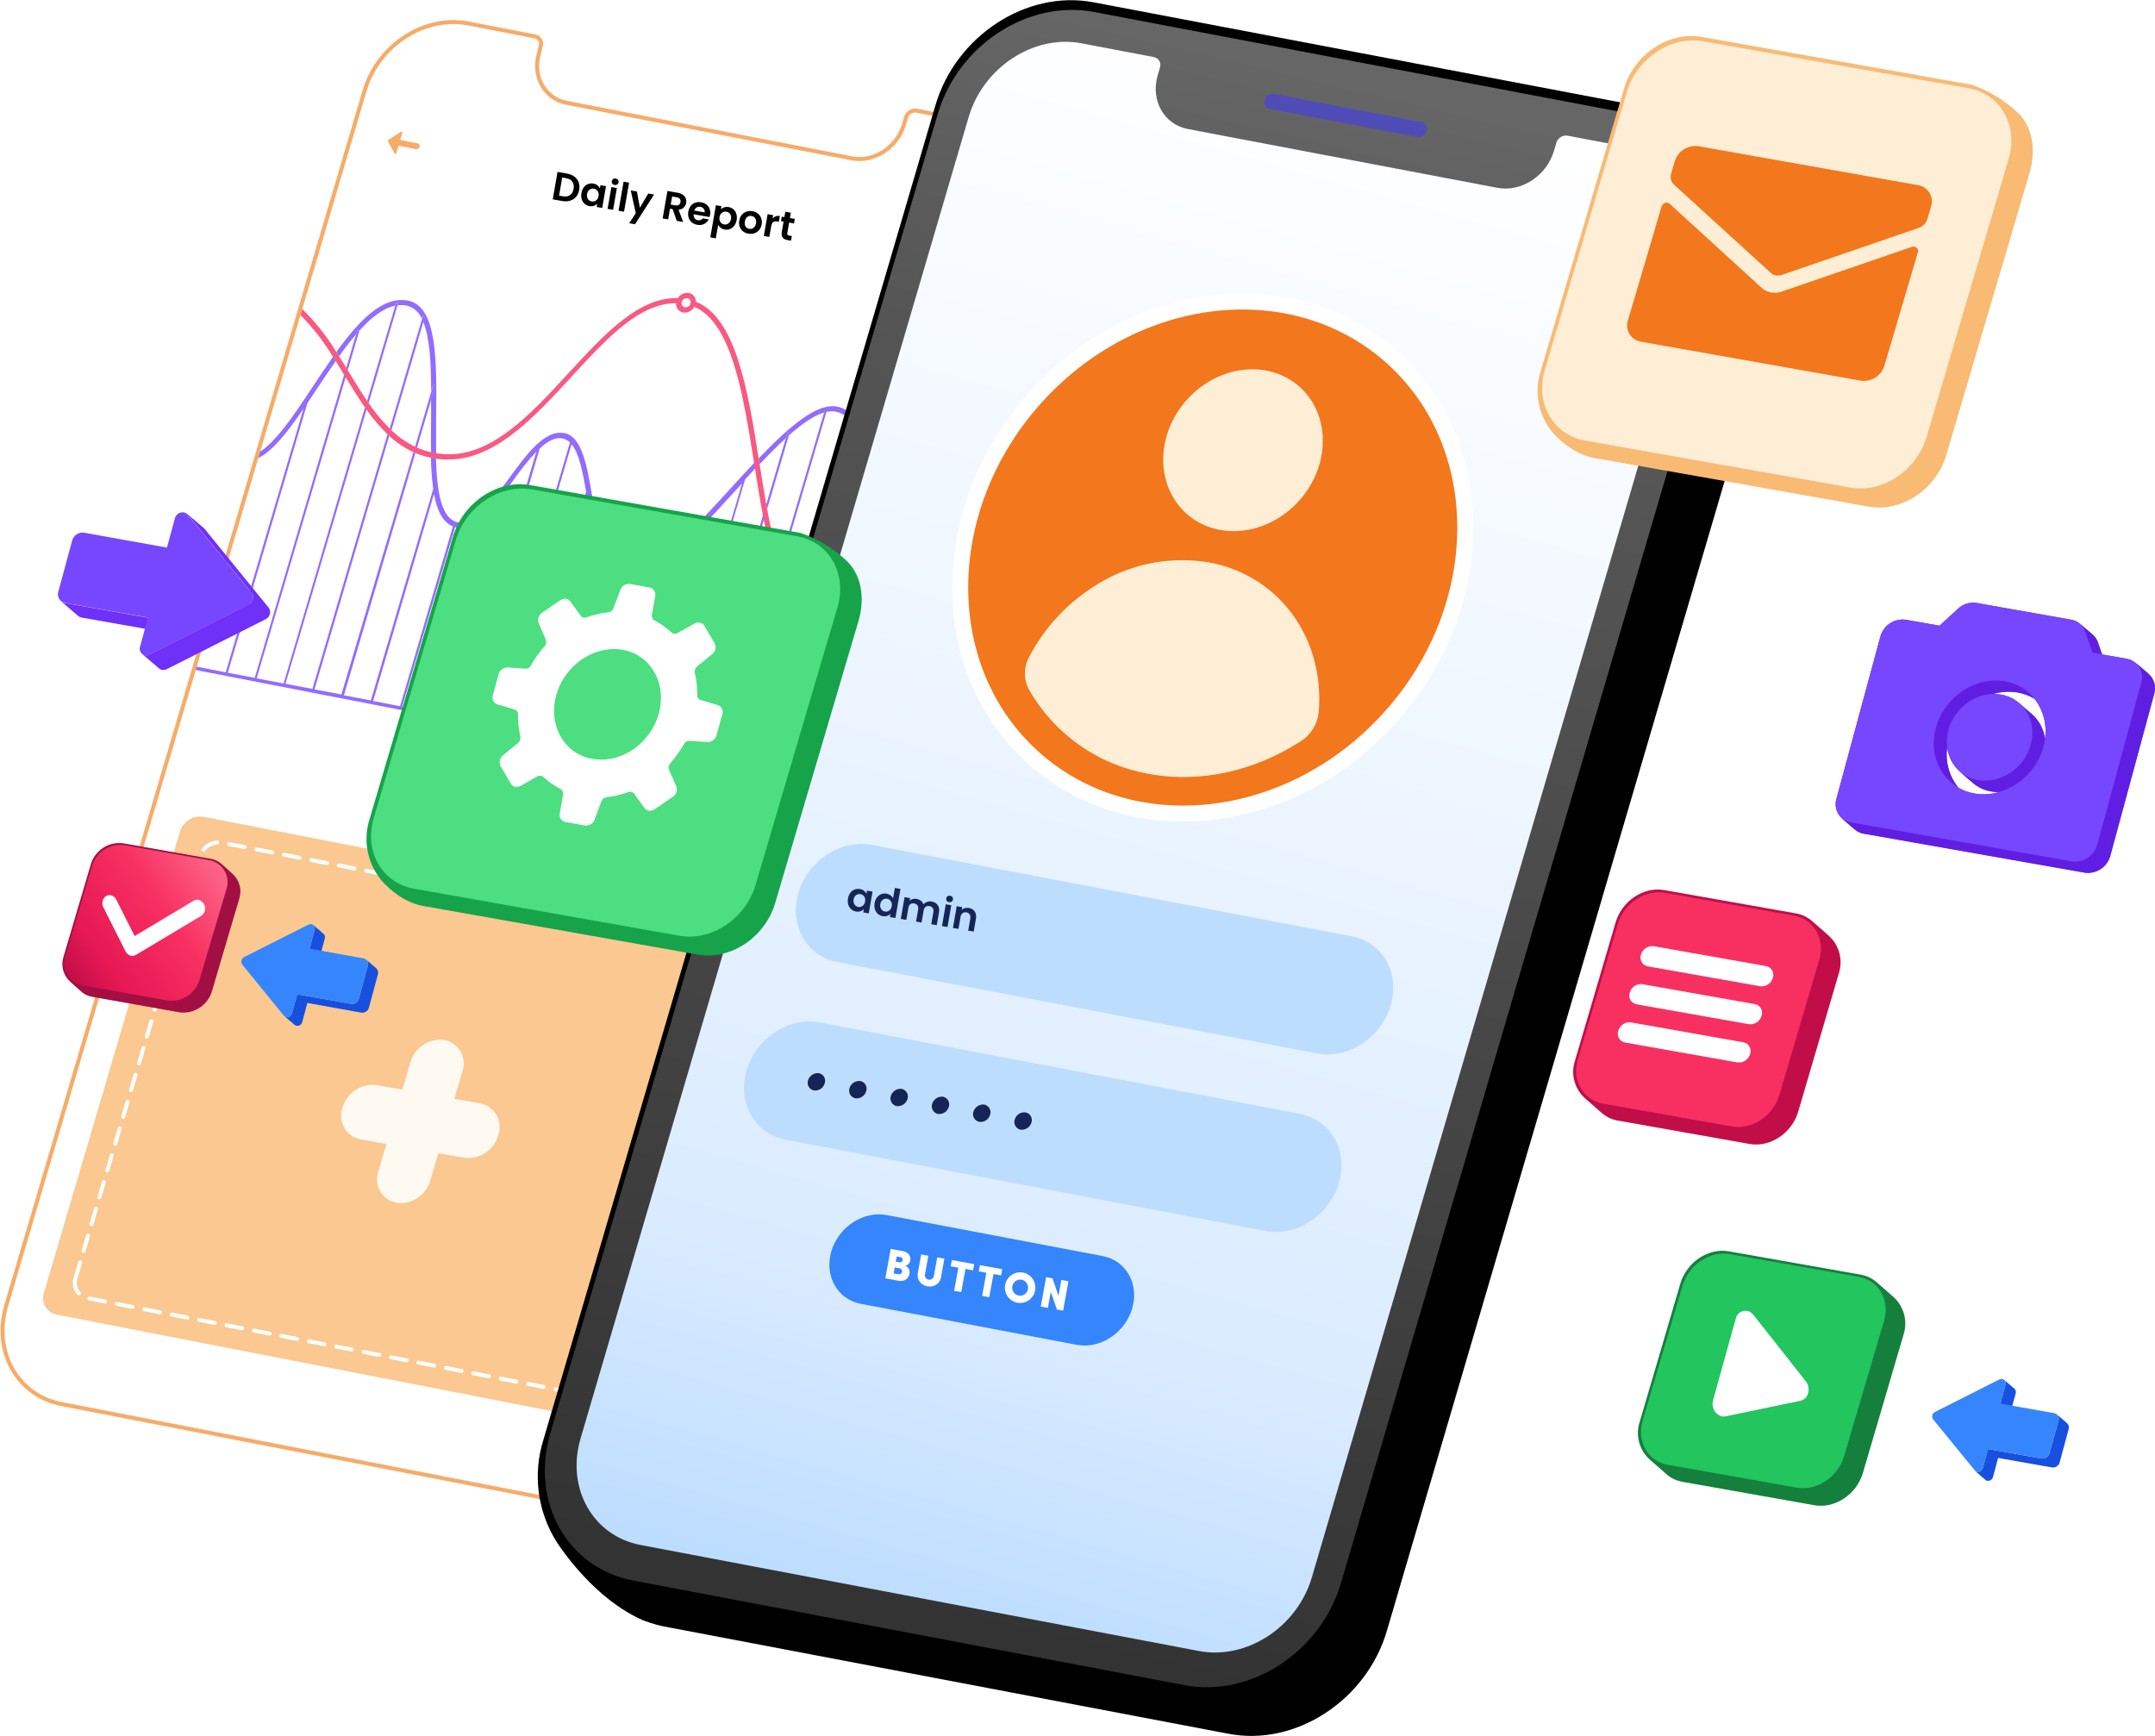 <svg xmlns="http://www.w3.org/2000/svg" width="540" height="435" viewBox="0 0 540 435" fill="none"><g clip-path="url(#clip0_4202_5992)"><g opacity="0.8"><path d="M11.046 323.815L45.062 208.486C45.418 207.242 46.213 206.169 47.3 205.468C48.386 204.766 49.691 204.484 50.971 204.672L194.557 232.64C195.152 232.766 195.713 233.018 196.202 233.378C196.692 233.739 197.098 234.201 197.394 234.732C197.691 235.263 197.869 235.852 197.919 236.458C197.969 237.064 197.889 237.674 197.683 238.246L163.68 353.575C163.321 354.82 162.524 355.893 161.435 356.594C160.346 357.296 159.04 357.578 157.758 357.389L14.172 329.421C13.576 329.297 13.014 329.047 12.523 328.686C12.033 328.326 11.625 327.864 11.329 327.332C11.032 326.801 10.854 326.211 10.805 325.604C10.756 324.997 10.838 324.387 11.046 323.815Z" fill="#F9BA74"></path><path d="M18.964 320.181L50.096 214.666C50.417 213.521 51.143 212.533 52.139 211.885C53.135 211.237 54.333 210.974 55.509 211.145L186.947 236.697C187.488 236.811 187.998 237.038 188.444 237.365C188.889 237.691 189.26 238.109 189.532 238.59C189.804 239.071 189.97 239.605 190.02 240.155C190.069 240.705 190.001 241.26 189.819 241.782L158.7 347.297C158.389 348.455 157.663 349.46 156.661 350.118C155.658 350.777 154.448 351.044 153.262 350.869L21.823 325.291C21.282 325.174 20.771 324.944 20.326 324.615C19.881 324.286 19.51 323.865 19.24 323.382C18.969 322.898 18.805 322.363 18.757 321.811C18.71 321.259 18.78 320.703 18.964 320.181Z" stroke="white" stroke-linecap="round" stroke-linejoin="round" stroke-dasharray="4 3"></path><path d="M100.705 32.963C100.681 32.953 100.655 32.947 100.629 32.947C100.603 32.947 100.577 32.953 100.553 32.963L97.249 35.099L97.173 35.391L98.913 38.506C98.913 38.506 98.99 38.595 99.041 38.595C99.096 38.606 99.154 38.595 99.201 38.564C99.249 38.533 99.282 38.485 99.295 38.43L99.867 36.523L104.225 37.374C104.422 37.4 104.622 37.354 104.787 37.244C104.953 37.134 105.074 36.968 105.127 36.777C105.156 36.69 105.166 36.598 105.157 36.507C105.148 36.416 105.119 36.328 105.074 36.249C105.028 36.17 104.966 36.101 104.892 36.048C104.818 35.994 104.734 35.957 104.644 35.938L100.286 35.086L100.845 33.167C100.852 33.121 100.842 33.075 100.816 33.037C100.79 32.999 100.75 32.972 100.705 32.963Z" fill="#F69641"></path><path d="M90.055 82.861L89.534 82.76L89.229 83.777L86.764 92.154C86.878 92.358 87.005 92.561 87.132 92.765L90.055 82.861Z" fill="#7647FF"></path><path d="M99.766 76.01L99.245 75.908L99.041 76.607L92.002 100.431L92.383 100.99L99.613 76.48L99.766 76.01Z" fill="#7647FF"></path><path d="M106.5 79.264L105.979 79.162L105.763 79.899L97.643 107.435L98.075 107.854L106.093 80.637L106.5 79.264Z" fill="#7647FF"></path><path d="M109.078 96.615L108.557 96.514L108.062 98.166L103.983 112.023L104.466 112.239L108.062 100.073L109.078 96.615Z" fill="#7647FF"></path><path d="M102.293 75.347C95.94 74.076 90.018 80.28 84.287 88.2L84.974 89.268C86.384 87.297 87.807 85.454 89.23 83.776L89.535 82.759L90.044 82.861C93.017 79.568 96.028 77.204 99.04 76.606L99.243 75.907L99.764 76.009L99.612 76.517C100.377 76.417 101.153 76.439 101.912 76.581C102.763 76.794 103.552 77.207 104.215 77.783C104.877 78.36 105.394 79.085 105.724 79.899L105.94 79.161L106.461 79.263L106.054 80.636C107.719 84.666 108.036 91.162 108.024 98.129L108.519 96.476L109.04 96.578L108.024 100.035C108.024 101.51 108.024 102.997 108.024 104.472C108.024 107.51 107.935 110.511 108.024 113.371L108.71 113.511L109.282 113.625C109.282 110.638 109.282 107.485 109.282 104.37C109.434 90.793 109.638 76.784 102.293 75.347Z" fill="#7647FF"></path><path d="M172.258 74.738C171.952 74.693 171.64 74.761 171.38 74.929C171.121 75.098 170.931 75.355 170.848 75.654C170.797 75.79 170.777 75.936 170.788 76.082C170.8 76.227 170.843 76.368 170.914 76.495C170.985 76.622 171.083 76.732 171.201 76.817C171.32 76.902 171.455 76.961 171.598 76.989C171.906 77.037 172.221 76.971 172.484 76.802C172.746 76.633 172.937 76.374 173.021 76.073C173.067 75.936 173.083 75.79 173.069 75.645C173.055 75.501 173.011 75.361 172.939 75.235C172.867 75.109 172.769 74.999 172.652 74.914C172.534 74.828 172.4 74.769 172.258 74.738Z" fill="#F9F9F9"></path><path d="M197.91 108.299L197.389 108.197L196.919 109.799L192.014 126.402C192.09 126.783 192.167 127.177 192.23 127.559L197.669 109.125L197.91 108.299Z" fill="#7647FF"></path><path d="M207.148 103.049L206.64 102.947L206.513 103.354L195.446 140.894C195.534 141.187 195.636 141.466 195.738 141.759L207.098 103.202L207.148 103.049Z" fill="#7647FF"></path><path d="M75.331 77.052C78.784 80.367 81.795 84.114 84.289 88.201L84.975 89.268L86.767 92.154C86.881 92.358 87.008 92.561 87.135 92.764L87.555 93.451C89.029 95.853 90.477 98.243 92.002 100.468L92.383 101.028C93.937 103.304 95.698 105.432 97.644 107.384L98.076 107.803C99.814 109.481 101.809 110.872 103.984 111.922L104.467 112.151C105.593 112.647 106.763 113.034 107.962 113.308L108.648 113.448L109.22 113.562C109.791 113.651 110.376 113.727 110.973 113.778C122.892 114.77 132.842 103.951 142.461 93.502C151.47 83.688 160.047 74.433 169.882 74.687C170.164 74.223 170.578 73.853 171.072 73.627C171.566 73.4 172.116 73.327 172.652 73.416C173.155 73.516 173.606 73.792 173.923 74.195C174.24 74.599 174.402 75.102 174.38 75.615C184.342 79.594 187.341 97.366 190.111 114.872L190.276 115.914L190.352 116.334C190.886 119.715 191.432 123.109 192.017 126.402C192.093 126.783 192.169 127.177 192.233 127.559C193.017 132.069 194.091 136.523 195.448 140.894C195.537 141.187 195.638 141.466 195.74 141.759C196.717 144.969 198.252 147.982 200.276 150.658C200.403 150.823 200.543 150.988 200.683 151.141C202.165 152.935 204.213 154.172 206.49 154.649H206.77L207.291 154.726C209.935 155.058 212.614 154.508 214.915 153.162L215.588 152.768C218.431 150.86 220.946 148.503 223.034 145.789L223.949 144.632C225.982 142.089 227.977 139.153 229.998 136.229C233.04 131.495 236.497 127.041 240.328 122.919L239.591 125.461C236.485 129.09 233.612 132.911 230.989 136.903C228.867 139.966 226.745 143.056 224.508 145.801L223.619 146.895C221.28 149.908 218.391 152.448 215.105 154.382L214.457 154.713C212.135 155.873 209.521 156.315 206.947 155.984L206.426 155.908L206.134 155.844C203.891 155.371 201.847 154.222 200.276 152.552L199.844 152.107C197.781 149.679 196.182 146.89 195.13 143.882C195.029 143.602 194.927 143.335 194.838 143.056C193.369 138.876 192.214 134.593 191.382 130.241C191.305 129.86 191.229 129.478 191.166 129.11C190.454 125.385 189.819 121.482 189.196 117.49C189.12 117.071 189.056 116.651 188.955 116.028C186.21 98.701 183.351 80.891 173.973 76.886C173.706 77.388 173.29 77.794 172.783 78.049C172.275 78.304 171.701 78.395 171.14 78.31C170.617 78.206 170.152 77.912 169.833 77.484C169.514 77.057 169.364 76.527 169.412 75.996C160.237 75.882 151.965 84.895 143.261 94.353C133.413 105.057 123.223 116.13 110.668 115.088C110.16 115.088 109.677 114.999 109.182 114.922L108.19 114.757L107.924 114.694C106.589 114.426 105.286 114.021 104.035 113.486L103.54 113.27C101.36 112.259 99.349 110.917 97.58 109.291L97.148 108.884C95.185 106.983 93.411 104.897 91.85 102.655C91.722 102.464 91.583 102.286 91.456 102.108C89.778 99.693 88.177 97.099 86.576 94.481L86.411 94.214L86.195 93.87C85.496 92.726 84.797 91.582 84.086 90.438L83.4 89.357C80.999 85.401 78.128 81.751 74.848 78.488L75.331 77.052ZM171.597 76.988C171.905 77.037 172.221 76.971 172.483 76.802C172.746 76.633 172.937 76.373 173.02 76.073C173.066 75.935 173.083 75.789 173.069 75.645C173.055 75.5 173.01 75.36 172.938 75.234C172.866 75.108 172.768 74.999 172.651 74.913C172.534 74.828 172.4 74.768 172.258 74.738C171.952 74.692 171.64 74.76 171.38 74.929C171.12 75.097 170.931 75.355 170.848 75.653C170.797 75.79 170.777 75.936 170.788 76.081C170.799 76.226 170.842 76.367 170.914 76.494C170.985 76.621 171.083 76.731 171.201 76.816C171.319 76.902 171.454 76.96 171.597 76.988Z" fill="#F83062"></path><path d="M214.051 105.731L213.53 105.629L213.454 105.896L200.277 150.593C200.404 150.759 200.543 150.924 200.683 151.076L213.847 106.443L214.051 105.731Z" fill="#F9F9F9"></path><path d="M218.254 117.553L217.733 117.451L217.619 117.845L206.767 154.636L207.288 154.712L217.822 118.989L218.254 117.553Z" fill="#F9F9F9"></path><path d="M221.039 134.221L220.505 134.119L220.2 135.149L214.902 153.15L215.575 152.756L220.404 136.344L221.039 134.221Z" fill="#F9F9F9"></path><path d="M209.754 101.892C204.671 100.888 197.695 106.977 190.109 114.871L190.274 115.914L190.351 116.333C192.587 113.969 194.798 111.731 196.92 109.799L197.39 108.197L197.911 108.299L197.67 109.125C200.923 106.24 203.934 104.117 206.564 103.354L206.628 102.972L207.136 103.074V103.227C207.886 103.051 208.663 103.025 209.423 103.15C211.084 103.517 212.54 104.51 213.49 105.922L213.566 105.655L214.087 105.756L213.883 106.468C215.662 109.189 216.806 113.27 217.696 117.91L217.81 117.516L218.331 117.617L217.899 119.054C218.394 121.889 218.801 124.876 219.17 127.851C219.513 130.393 219.856 132.86 220.237 135.212L220.542 134.182L221.076 134.284L220.44 136.407C220.917 139.647 221.797 142.816 223.058 145.839L223.973 144.682C222.168 140.475 221.279 133.94 220.402 127.533C218.763 115.596 217.073 103.316 209.754 101.892Z" fill="#7647FF"></path><path d="M48.811 166.968L56.562 168.481L76.042 102.451C71.925 108.477 67.948 113.55 64.123 115.037L64.58 113.511C68.748 111.338 73.475 104.295 78.316 96.985C80.019 94.442 81.735 91.836 83.463 89.357L84.149 90.438C82.535 92.739 80.921 95.167 79.32 97.57L77.008 101.053L57.083 168.595L63.831 169.866L86.258 93.832L86.474 94.175L86.639 94.442L64.314 169.994L71.061 171.265L91.468 102.057C91.595 102.235 91.735 102.413 91.862 102.604L71.531 171.354L78.278 172.625L97.11 108.782L97.542 109.189L78.812 172.752L85.547 174.023L103.603 113.27L104.098 113.486L86.182 174.24L92.929 175.511L108.559 122.525C108.21 119.911 108.019 117.279 107.987 114.643L108.254 114.706L109.245 114.872C109.473 123.262 110.592 130.127 114.772 130.89C118.953 131.652 123.222 125.728 127.479 119.969C131.901 113.905 136.475 107.638 141.304 108.528H141.507C145.828 109.545 147.022 116.461 148.293 123.783C149.779 132.351 151.304 141.199 157.505 142.407C157.685 142.446 157.868 142.471 158.051 142.483C164.087 143.195 173.783 132.58 183.135 122.321C185.142 120.122 187.125 117.948 189.069 115.889V116.092C189.132 116.512 189.196 116.931 189.272 117.363L186.604 120.249L186.146 120.16L186.667 120.262L166.197 189.685L172.944 190.957L191.242 128.944C191.305 129.313 191.381 129.695 191.458 130.076L173.478 191.096L180.225 192.368L194.812 142.928C194.901 143.208 195.003 143.475 195.104 143.755L180.746 192.469L187.493 193.741L199.819 151.929L200.276 152.552L188.039 194.02L194.8 195.292L206.452 155.806L206.973 155.883L195.308 195.393L202.068 196.665L214.482 154.586L215.13 154.255L202.589 196.766L209.349 198.038L224.216 147.619C224.008 147.33 223.817 147.029 223.644 146.717L224.533 145.623C224.872 146.434 225.392 147.157 226.053 147.737C226.713 148.316 227.497 148.737 228.345 148.967C229.979 149.188 231.637 148.794 232.996 147.861L232.526 149.488C231.13 150.207 229.539 150.457 227.99 150.2C226.67 149.924 225.491 149.19 224.66 148.128L209.819 198.317L217.634 199.83L217.392 200.644L48.57 167.807L48.811 166.968ZM165.714 189.711L185.943 121.139L184.011 123.249C181.102 126.44 178.23 129.606 175.473 132.415L158.954 188.351L165.714 189.711ZM158.445 188.287L174.685 133.216C171.78 136.289 168.57 139.057 165.104 141.479L151.685 186.978L158.445 188.287ZM151.164 186.876L164.443 141.886C162.497 143.263 160.154 143.964 157.772 143.882L157.149 143.78L156.768 143.704L144.366 185.605L151.164 186.876ZM143.896 185.465L156.247 143.513C155.003 143.045 153.868 142.326 152.913 141.401C151.958 140.476 151.203 139.365 150.694 138.136L137.136 184.105L143.896 185.465ZM136.628 184.041L150.364 137.462C148.699 133.737 147.823 128.906 147.073 124.381L129.868 182.732L136.628 184.041ZM129.347 182.63L146.87 123.198C146.005 118.24 145.116 113.626 143.235 111.325L122.587 181.32L129.347 182.63ZM122.079 181.219L142.816 110.88C142.308 110.373 141.663 110.024 140.961 109.876C139.093 109.507 137.149 110.575 135.23 112.418L115.319 179.935L122.079 181.219ZM114.798 179.795L134.404 113.143C132.238 115.521 130.23 118.039 128.394 120.681C126.713 123.078 124.911 125.386 122.993 127.597L107.987 178.447L114.798 179.795ZM107.529 178.384L122.257 128.461C119.715 131.004 117.174 132.707 114.455 132.186L114.048 132.085L100.769 177.074L107.529 178.384ZM100.248 176.973L113.489 131.919C110.947 130.902 109.499 127.928 108.749 123.796L93.501 175.663L100.248 176.973Z" fill="#7647FF"></path><path d="M117.402 5.886C106.385 3.751 94.72 11.315 91.34 22.781L1.554 327.197C-1.826 338.639 4.362 349.686 15.379 351.834L144.365 376.916C155.37 379.065 167.034 371.513 170.414 360.047L260.162 55.631C263.542 44.189 257.354 33.117 246.35 30.981L229.59 27.714C229.037 27.649 228.478 27.782 228.013 28.089C227.548 28.396 227.206 28.857 227.048 29.392L226.515 31.197C224.825 36.956 218.967 40.744 213.44 39.676L142.002 25.769C136.462 24.701 133.361 19.158 135.051 13.399L135.471 11.607C135.561 11.363 135.599 11.103 135.583 10.843C135.567 10.584 135.497 10.33 135.377 10.099C135.258 9.868 135.091 9.665 134.888 9.502C134.686 9.339 134.451 9.22 134.2 9.153L117.402 5.886Z" stroke="#F69641" stroke-miterlimit="10"></path><path d="M111.329 260.608C109.471 260.379 107.591 260.821 106.03 261.856C104.469 262.891 103.329 264.45 102.816 266.252L100.834 273.041L94.341 271.897C92.482 271.669 90.603 272.114 89.043 273.151C87.484 274.189 86.348 275.751 85.84 277.554C85.541 278.372 85.423 279.245 85.494 280.114C85.566 280.982 85.825 281.824 86.254 282.582C86.683 283.34 87.272 283.996 87.979 284.504C88.686 285.012 89.496 285.36 90.351 285.525L96.831 286.681L94.836 293.457C94.539 294.276 94.424 295.15 94.497 296.018C94.57 296.887 94.831 297.729 95.261 298.486C95.691 299.244 96.28 299.899 96.988 300.407C97.695 300.915 98.504 301.263 99.36 301.428C101.221 301.658 103.102 301.213 104.662 300.172C106.222 299.132 107.357 297.565 107.861 295.758L109.855 288.982L116.336 290.127C118.197 290.358 120.079 289.915 121.641 288.877C123.203 287.839 124.341 286.275 124.85 284.469C125.146 283.651 125.263 282.778 125.19 281.911C125.117 281.043 124.858 280.202 124.429 279.445C124 278.687 123.413 278.032 122.707 277.523C122.001 277.014 121.193 276.665 120.339 276.499L113.845 275.355L115.84 268.566C116.14 267.749 116.257 266.876 116.186 266.009C116.114 265.141 115.855 264.3 115.426 263.543C114.997 262.786 114.408 262.131 113.701 261.624C112.993 261.117 112.184 260.771 111.329 260.608Z" fill="#FEF7EE"></path></g><path d="M136.169 360.795L234.38 26.454C239.462 8.987 257.252 -2.607 273.999 0.571L409.581 26.327C414.661 27.258 419.585 28.901 424.206 31.209C429.675 33.981 434.59 37.734 438.705 42.281C446.824 51.18 449.302 62.164 445.757 74.254L347.546 408.595C342.464 426.075 324.674 437.656 307.914 434.478L168.139 407.908C165.731 407.535 163.37 406.9 161.1 406.014C149.104 400.738 140.934 388.573 139.587 386.551C137.167 382.77 135.607 378.504 135.017 374.053C134.426 369.603 134.819 365.077 136.169 360.795Z" fill="black"></path><path d="M274.125 3.001C257.606 -0.139 240.046 11.315 234.976 28.578L137.909 359.106C132.826 376.382 142.153 392.934 158.697 396.074L296.845 422.288C313.364 425.44 330.937 413.986 336.02 396.71L433.074 66.182C438.157 48.919 428.83 32.367 412.273 29.214L274.125 3.001Z" fill="url(#paint0_linear_4202_5992)"></path><path d="M270.998 10.857C259.054 8.581 246.385 16.857 242.725 29.341L145.48 360.453C141.821 372.924 148.556 384.874 160.487 387.15L300.452 413.732C312.397 415.994 325.053 407.731 328.725 395.273L425.957 64.148C429.63 51.664 422.908 39.715 410.963 37.452L392.78 33.994C392.166 33.907 391.542 34.048 391.025 34.39C390.507 34.732 390.133 35.251 389.972 35.85L389.4 37.795C387.557 44.062 381.204 48.206 375.206 47.062L297.695 32.341C291.685 31.197 288.292 25.197 290.071 18.942L290.643 16.984C290.744 16.716 290.788 16.43 290.769 16.144C290.751 15.858 290.672 15.579 290.537 15.326C290.403 15.073 290.215 14.852 289.988 14.678C289.761 14.503 289.499 14.38 289.22 14.315L270.998 10.857Z" fill="url(#paint1_linear_4202_5992)"></path><path d="M319.233 23.531C318.721 23.455 318.2 23.568 317.765 23.849C317.33 24.13 317.012 24.558 316.87 25.056C316.786 25.285 316.754 25.53 316.774 25.773C316.795 26.016 316.868 26.252 316.989 26.463C317.11 26.675 317.276 26.858 317.475 26.999C317.674 27.14 317.901 27.236 318.14 27.281L355.13 34.324C355.642 34.398 356.163 34.283 356.596 33.999C357.029 33.716 357.343 33.284 357.481 32.785C357.564 32.557 357.597 32.313 357.576 32.071C357.555 31.829 357.482 31.594 357.361 31.383C357.24 31.172 357.074 30.991 356.875 30.851C356.676 30.711 356.449 30.616 356.21 30.573L319.233 23.531Z" fill="url(#paint2_linear_4202_5992)"></path><path d="M218.479 211.724C210.702 210.25 202.455 215.614 200.079 223.725C197.703 231.836 202.074 239.616 209.851 241.09L330.082 263.973C337.859 265.448 346.106 260.07 348.482 251.96C350.858 243.849 346.487 236.082 338.71 234.607L218.479 211.724Z" fill="#BDDDFF"></path><path d="M92.57 205.377L113.524 134.428C116.065 125.873 124.718 120.114 132.902 121.563L200.68 133.564C204.788 135.011 208.564 137.267 211.785 140.2C215.699 143.632 216.868 149.467 215.165 155.455L194.224 226.353C191.683 234.909 183.03 240.667 174.859 239.218L107.069 227.205C100.499 226.493 95.874 220.925 95.632 220.671C93.881 218.583 92.682 216.088 92.147 213.416C91.612 210.743 91.757 207.979 92.57 205.377Z" fill="#16A34A"></path><path d="M133.295 122.643C125.264 121.219 116.776 126.876 114.235 135.267L93.675 204.906C91.134 213.297 95.696 221.255 103.726 222.704L170.246 234.489C178.264 235.912 186.765 230.255 189.306 221.865L209.853 152.2C212.331 143.81 207.846 135.852 199.815 134.402L133.295 122.643Z" fill="#4CDE81"></path><path d="M127.193 167.249C126.681 167.242 126.18 167.406 125.771 167.714C125.362 168.022 125.066 168.458 124.931 168.953L123.495 174.216C123.42 174.443 123.391 174.684 123.409 174.923C123.427 175.162 123.492 175.396 123.601 175.61C123.709 175.824 123.859 176.014 124.042 176.17C124.224 176.325 124.436 176.443 124.664 176.517L128.946 177.788C129.207 177.879 129.431 178.052 129.585 178.281C129.738 178.51 129.813 178.783 129.798 179.059C129.769 180.92 129.969 182.777 130.395 184.589C130.46 184.872 130.444 185.167 130.35 185.441C130.256 185.715 130.086 185.957 129.861 186.14L126.049 189.28C125.647 189.592 125.366 190.034 125.255 190.53C125.143 191.027 125.209 191.547 125.439 192.001L127.981 196.336C128.099 196.555 128.266 196.745 128.468 196.89C128.671 197.036 128.904 197.133 129.15 197.175C129.588 197.238 130.035 197.153 130.42 196.933L134.652 194.556C134.92 194.398 135.236 194.344 135.541 194.403C135.774 194.441 135.991 194.547 136.164 194.708C137.45 195.906 138.895 196.92 140.459 197.721C140.695 197.851 140.884 198.053 140.999 198.298C141.113 198.542 141.146 198.817 141.094 199.082L140.268 203.823C140.214 204.056 140.207 204.298 140.248 204.534C140.289 204.769 140.376 204.995 140.505 205.196C140.634 205.397 140.802 205.571 141 205.706C141.197 205.842 141.419 205.936 141.653 205.984L146.622 206.862C147.128 206.924 147.641 206.81 148.073 206.54C148.506 206.269 148.832 205.857 148.998 205.374L150.7 200.785C150.803 200.518 150.975 200.283 151.198 200.105C151.422 199.926 151.688 199.81 151.971 199.768C153.836 199.563 155.671 199.136 157.435 198.497C157.664 198.419 157.908 198.398 158.147 198.433C158.437 198.482 158.697 198.641 158.871 198.878L161.489 202.463C161.743 202.818 162.126 203.06 162.556 203.137C163.083 203.218 163.621 203.091 164.055 202.781L168.579 199.679C169.007 199.401 169.327 198.984 169.485 198.498C169.642 198.011 169.627 197.486 169.443 197.009L167.626 192.865C167.523 192.596 167.499 192.304 167.558 192.022C167.616 191.74 167.755 191.481 167.956 191.276C169.26 189.793 170.405 188.178 171.374 186.458C171.505 186.203 171.707 185.991 171.954 185.846C172.202 185.702 172.486 185.632 172.772 185.644L177.308 185.949C177.82 185.96 178.321 185.798 178.729 185.489C179.137 185.179 179.429 184.742 179.558 184.246L180.993 178.983C181.071 178.756 181.102 178.516 181.086 178.277C181.069 178.037 181.005 177.804 180.898 177.59C180.79 177.376 180.641 177.185 180.459 177.029C180.277 176.873 180.065 176.755 179.837 176.682L175.555 175.411C175.297 175.318 175.075 175.144 174.924 174.915C174.773 174.685 174.7 174.413 174.716 174.139C174.741 172.278 174.536 170.421 174.106 168.609C174.047 168.327 174.066 168.033 174.16 167.76C174.254 167.487 174.42 167.245 174.64 167.058L178.452 163.918C178.854 163.607 179.135 163.165 179.247 162.668C179.358 162.171 179.293 161.652 179.062 161.198L176.521 156.85C176.399 156.634 176.232 156.448 176.029 156.305C175.827 156.162 175.596 156.066 175.352 156.024C174.892 155.948 174.421 156.034 174.017 156.265L169.773 158.643C169.539 158.784 169.264 158.845 168.992 158.817C168.719 158.79 168.463 158.675 168.261 158.49C166.984 157.293 165.548 156.279 163.992 155.477C163.753 155.349 163.561 155.148 163.445 154.904C163.328 154.659 163.293 154.383 163.344 154.117L164.182 149.362C164.234 149.129 164.239 148.888 164.197 148.653C164.154 148.418 164.066 148.194 163.935 147.994C163.805 147.794 163.636 147.622 163.439 147.488C163.241 147.354 163.019 147.261 162.785 147.214L157.829 146.337C157.324 146.271 156.811 146.382 156.378 146.651C155.945 146.919 155.618 147.329 155.453 147.812L153.725 152.413C153.629 152.685 153.459 152.924 153.235 153.104C153.01 153.284 152.74 153.397 152.454 153.43C150.589 153.638 148.755 154.065 146.99 154.702C146.761 154.797 146.509 154.824 146.266 154.778C145.98 154.726 145.726 154.567 145.554 154.333L142.937 150.748C142.672 150.391 142.281 150.15 141.844 150.074C141.326 149.989 140.796 150.113 140.37 150.418L135.834 153.532C135.405 153.81 135.087 154.228 134.931 154.715C134.776 155.202 134.794 155.727 134.982 156.202L136.787 160.346C136.891 160.614 136.917 160.906 136.861 161.187C136.804 161.469 136.668 161.729 136.469 161.935C135.156 163.409 134.006 165.02 133.038 166.741C132.908 166.997 132.707 167.211 132.459 167.357C132.212 167.504 131.928 167.576 131.64 167.567L127.193 167.249ZM148.489 190.208C141.386 188.937 137.308 181.818 139.366 174.266C141.425 166.715 148.845 161.617 155.948 162.825C163.051 164.033 167.143 171.215 165.085 178.779C163.026 186.343 155.605 191.429 148.489 190.157" fill="white"></path><path d="M205.465 256.22C197.689 254.733 189.455 260.11 187.078 268.221C184.702 276.331 189.073 284.111 196.85 285.586L317.082 308.469C324.858 309.956 333.092 304.579 335.481 296.468C337.87 288.357 333.486 280.59 325.709 279.103L205.465 256.22Z" fill="#BDDDFF"></path><path d="M205.218 268.926C204.626 268.855 204.028 268.995 203.529 269.32C203.03 269.645 202.66 270.136 202.486 270.706C202.395 270.968 202.362 271.246 202.387 271.522C202.413 271.798 202.497 272.065 202.634 272.306C202.771 272.547 202.958 272.755 203.182 272.918C203.407 273.08 203.663 273.193 203.934 273.249C204.527 273.338 205.132 273.206 205.633 272.877C206.135 272.549 206.498 272.048 206.654 271.469C206.744 271.208 206.779 270.93 206.754 270.655C206.729 270.38 206.646 270.113 206.51 269.873C206.374 269.632 206.189 269.423 205.966 269.26C205.743 269.097 205.488 268.983 205.218 268.926Z" fill="#152656"></path><path d="M225.952 272.856C225.36 272.785 224.763 272.924 224.263 273.25C223.764 273.575 223.395 274.066 223.22 274.636C223.134 274.898 223.103 275.175 223.131 275.449C223.158 275.724 223.243 275.99 223.379 276.229C223.516 276.469 223.701 276.677 223.923 276.841C224.145 277.004 224.399 277.119 224.669 277.178C225.26 277.249 225.858 277.11 226.358 276.784C226.857 276.459 227.226 275.968 227.401 275.398C227.487 275.136 227.518 274.859 227.49 274.585C227.463 274.31 227.378 274.045 227.242 273.805C227.105 273.565 226.92 273.357 226.698 273.193C226.475 273.03 226.222 272.915 225.952 272.856Z" fill="#152656"></path><path d="M215.601 270.897C215.009 270.826 214.411 270.965 213.912 271.291C213.412 271.616 213.043 272.107 212.869 272.677C212.78 272.939 212.748 273.216 212.774 273.492C212.801 273.767 212.885 274.033 213.022 274.273C213.159 274.514 213.345 274.722 213.568 274.885C213.792 275.048 214.047 275.162 214.317 275.219C214.911 275.306 215.516 275.173 216.019 274.846C216.522 274.518 216.888 274.018 217.049 273.439C217.14 273.178 217.174 272.899 217.148 272.624C217.122 272.348 217.038 272.08 216.901 271.84C216.764 271.599 216.577 271.39 216.353 271.228C216.128 271.065 215.872 270.952 215.601 270.897Z" fill="#152656"></path><path d="M236.312 274.825C235.72 274.754 235.122 274.893 234.623 275.219C234.123 275.544 233.754 276.034 233.58 276.604C233.493 276.866 233.463 277.144 233.49 277.418C233.517 277.693 233.602 277.958 233.739 278.198C233.875 278.438 234.061 278.646 234.283 278.809C234.505 278.973 234.759 279.088 235.028 279.147C235.62 279.218 236.218 279.078 236.717 278.753C237.216 278.428 237.586 277.937 237.76 277.367C237.847 277.105 237.877 276.828 237.85 276.554C237.822 276.279 237.737 276.013 237.601 275.774C237.464 275.534 237.279 275.326 237.057 275.162C236.835 274.999 236.581 274.884 236.312 274.825Z" fill="#152656"></path><path d="M246.651 276.795C246.06 276.725 245.462 276.864 244.963 277.189C244.463 277.515 244.094 278.005 243.919 278.575C243.831 278.837 243.799 279.115 243.825 279.39C243.852 279.665 243.936 279.932 244.073 280.172C244.21 280.412 244.396 280.621 244.619 280.784C244.843 280.947 245.098 281.06 245.368 281.118C245.962 281.205 246.567 281.072 247.07 280.744C247.573 280.416 247.939 279.916 248.1 279.338C248.189 279.076 248.221 278.798 248.194 278.523C248.168 278.248 248.083 277.981 247.946 277.741C247.81 277.501 247.623 277.293 247.4 277.13C247.177 276.966 246.922 276.853 246.651 276.795Z" fill="#152656"></path><path d="M257.011 278.766C256.417 278.679 255.812 278.812 255.309 279.14C254.806 279.467 254.44 279.967 254.279 280.546C254.19 280.808 254.158 281.086 254.185 281.361C254.211 281.636 254.296 281.902 254.432 282.143C254.569 282.383 254.755 282.591 254.979 282.754C255.202 282.917 255.457 283.031 255.727 283.089C256.319 283.159 256.917 283.02 257.416 282.695C257.916 282.369 258.285 281.879 258.459 281.309C258.548 281.047 258.58 280.769 258.553 280.494C258.527 280.219 258.443 279.952 258.306 279.712C258.169 279.472 257.983 279.263 257.76 279.1C257.536 278.937 257.281 278.823 257.011 278.766Z" fill="#152656"></path><path d="M222.228 304.488C216.345 303.369 210.119 307.437 208.314 313.577C206.51 319.718 209.814 325.603 215.709 326.722L269.789 336.994C275.66 338.113 281.899 334.045 283.703 327.904C285.508 321.764 282.191 315.878 276.321 314.76L222.228 304.488Z" fill="#3585FC"></path><path d="M212.488 225.146C212.584 224.594 212.777 224.123 213.068 223.734C213.365 223.346 213.721 223.069 214.136 222.904C214.556 222.74 215 222.699 215.466 222.78C215.874 222.85 216.214 222.994 216.488 223.211C216.768 223.429 216.978 223.678 217.119 223.96L217.254 223.181L218.643 223.422L217.696 228.881L216.307 228.64L216.446 227.842C216.224 228.067 215.94 228.238 215.596 228.354C215.258 228.465 214.886 228.485 214.479 228.414C214.019 228.334 213.619 228.143 213.279 227.84C212.946 227.539 212.705 227.155 212.555 226.69C212.414 226.219 212.391 225.704 212.488 225.146ZM216.781 225.911C216.839 225.576 216.823 225.278 216.732 225.019C216.643 224.753 216.498 224.539 216.296 224.375C216.095 224.205 215.867 224.098 215.611 224.053C215.355 224.009 215.107 224.03 214.869 224.117C214.631 224.205 214.421 224.358 214.241 224.577C214.069 224.791 213.954 225.062 213.897 225.39C213.84 225.718 213.856 226.019 213.944 226.291C214.04 226.558 214.184 226.776 214.378 226.945C214.579 227.115 214.804 227.222 215.054 227.265C215.31 227.31 215.56 227.289 215.805 227.203C216.051 227.11 216.261 226.957 216.433 226.743C216.607 226.523 216.723 226.246 216.781 225.911ZM219.166 226.304C219.262 225.752 219.455 225.282 219.746 224.892C220.043 224.504 220.402 224.228 220.823 224.064C221.244 223.901 221.688 223.859 222.154 223.94C222.509 224.002 222.833 224.139 223.128 224.353C223.423 224.559 223.644 224.808 223.79 225.097L224.24 222.505L225.639 222.748L224.374 230.039L222.975 229.797L223.115 228.989C222.898 229.228 222.62 229.403 222.283 229.514C221.946 229.625 221.574 229.645 221.166 229.574C220.707 229.494 220.307 229.303 219.967 229.001C219.627 228.698 219.382 228.314 219.233 227.848C219.091 227.377 219.069 226.862 219.166 226.304ZM223.458 227.069C223.516 226.734 223.5 226.437 223.41 226.178C223.321 225.912 223.175 225.697 222.974 225.534C222.773 225.363 222.545 225.256 222.288 225.212C222.032 225.167 221.785 225.189 221.547 225.276C221.308 225.363 221.099 225.516 220.919 225.735C220.746 225.949 220.632 226.22 220.575 226.548C220.518 226.877 220.533 227.177 220.621 227.45C220.717 227.717 220.862 227.935 221.056 228.104C221.257 228.274 221.482 228.38 221.731 228.424C221.987 228.468 222.238 228.447 222.483 228.361C222.729 228.269 222.938 228.116 223.111 227.902C223.284 227.682 223.4 227.404 223.458 227.069ZM233.461 225.912C234.131 226.028 234.633 226.328 234.969 226.813C235.312 227.292 235.42 227.899 235.292 228.635L234.737 231.837L233.357 231.598L233.88 228.583C233.954 228.156 233.902 227.812 233.724 227.551C233.547 227.283 233.272 227.117 232.897 227.052C232.523 226.987 232.204 227.05 231.941 227.241C231.685 227.427 231.521 227.734 231.447 228.161L230.924 231.175L229.544 230.936L230.067 227.921C230.141 227.494 230.089 227.15 229.911 226.889C229.734 226.622 229.459 226.456 229.084 226.391C228.703 226.325 228.381 226.387 228.118 226.578C227.863 226.764 227.698 227.07 227.624 227.497L227.101 230.512L225.721 230.273L226.668 224.814L228.048 225.054L227.933 225.714C228.15 225.515 228.408 225.373 228.707 225.29C229.012 225.208 229.332 225.195 229.667 225.254C230.094 225.328 230.459 225.486 230.762 225.728C231.067 225.963 231.282 226.264 231.407 226.631C231.639 226.347 231.939 226.138 232.308 226.006C232.682 225.875 233.066 225.843 233.461 225.912ZM237.805 226.077C237.562 226.035 237.371 225.924 237.233 225.744C237.103 225.559 237.058 225.352 237.098 225.122C237.138 224.892 237.249 224.715 237.433 224.591C237.625 224.462 237.842 224.419 238.085 224.461C238.328 224.503 238.515 224.617 238.645 224.802C238.783 224.981 238.832 225.186 238.792 225.416C238.752 225.646 238.637 225.825 238.445 225.954C238.261 226.078 238.048 226.119 237.805 226.077ZM238.372 226.845L237.425 232.303L236.046 232.064L236.992 226.606L238.372 226.845ZM242.773 227.527C243.424 227.64 243.913 227.938 244.242 228.421C244.572 228.898 244.673 229.504 244.546 230.24L243.99 233.442L242.611 233.203L243.134 230.188C243.209 229.755 243.158 229.404 242.981 229.136C242.805 228.862 242.53 228.693 242.156 228.628C241.775 228.562 241.452 228.628 241.188 228.825C240.931 229.018 240.765 229.331 240.69 229.764L240.167 232.779L238.788 232.54L239.735 227.081L241.114 227.321L240.996 228C241.221 227.796 241.486 227.652 241.791 227.57C242.104 227.482 242.432 227.468 242.773 227.527Z" fill="#152656"></path><path d="M142.108 43.496C142.83 43.621 143.44 43.872 143.936 44.249C144.439 44.628 144.792 45.105 144.997 45.682C145.209 46.253 145.255 46.884 145.135 47.573C145.016 48.263 144.76 48.841 144.368 49.308C143.983 49.769 143.49 50.093 142.89 50.279C142.296 50.467 141.637 50.498 140.915 50.373L138.511 49.956L139.704 43.079L142.108 43.496ZM141.069 49.192C141.791 49.317 142.384 49.217 142.846 48.892C143.309 48.566 143.602 48.045 143.726 47.329C143.851 46.613 143.75 46.02 143.426 45.551C143.102 45.076 142.579 44.775 141.857 44.65L140.881 44.481L140.093 49.023L141.069 49.192ZM145.695 48.371C145.791 47.819 145.984 47.349 146.275 46.959C146.572 46.571 146.928 46.294 147.343 46.129C147.763 45.966 148.207 45.924 148.673 46.005C149.081 46.076 149.421 46.219 149.695 46.436C149.975 46.654 150.185 46.903 150.326 47.185L150.461 46.407L151.85 46.648L150.903 52.106L149.514 51.865L149.653 51.067C149.431 51.292 149.147 51.463 148.803 51.579C148.465 51.69 148.093 51.71 147.686 51.639C147.226 51.559 146.826 51.368 146.486 51.066C146.153 50.764 145.912 50.381 145.762 49.915C145.621 49.444 145.598 48.929 145.695 48.371ZM149.988 49.136C150.046 48.801 150.03 48.504 149.939 48.244C149.85 47.979 149.705 47.764 149.503 47.6C149.302 47.43 149.074 47.323 148.818 47.279C148.562 47.234 148.314 47.255 148.076 47.343C147.838 47.43 147.628 47.583 147.448 47.802C147.276 48.016 147.161 48.287 147.104 48.615C147.047 48.944 147.063 49.244 147.151 49.517C147.247 49.783 147.391 50.001 147.585 50.17C147.786 50.34 148.011 50.447 148.261 50.49C148.517 50.535 148.767 50.514 149.012 50.428C149.259 50.336 149.468 50.182 149.64 49.969C149.814 49.748 149.93 49.471 149.988 49.136ZM154.01 46.352C153.767 46.31 153.576 46.199 153.438 46.02C153.308 45.835 153.263 45.627 153.303 45.397C153.343 45.167 153.455 44.991 153.638 44.867C153.83 44.738 154.047 44.694 154.29 44.736C154.533 44.779 154.72 44.892 154.85 45.077C154.988 45.257 155.037 45.462 154.997 45.691C154.958 45.921 154.842 46.101 154.65 46.23C154.466 46.354 154.253 46.395 154.01 46.352ZM154.577 47.121L153.63 52.579L152.251 52.34L153.198 46.881L154.577 47.121ZM157.637 45.764L156.372 53.055L154.993 52.816L156.258 45.524L157.637 45.764ZM163.904 48.739L159.13 56.192L157.662 55.938L159.316 53.423L158.051 47.723L159.598 47.992L160.346 52.049L162.436 48.484L163.904 48.739ZM169.595 55.349L168.543 52.406L167.893 52.293L167.428 54.973L166.048 54.733L167.242 47.856L169.823 48.304C170.355 48.396 170.792 48.57 171.133 48.826C171.476 49.075 171.711 49.376 171.839 49.73C171.975 50.078 172.008 50.449 171.94 50.843C171.861 51.297 171.659 51.684 171.332 52.007C171.007 52.322 170.573 52.504 170.03 52.552L171.192 55.626L169.595 55.349ZM168.072 51.258L169.225 51.458C169.599 51.523 169.894 51.483 170.109 51.337C170.324 51.185 170.46 50.949 170.516 50.627C170.571 50.311 170.521 50.052 170.367 49.85C170.214 49.64 169.95 49.503 169.575 49.438L168.423 49.238L168.072 51.258ZM177.929 53.861C177.894 54.058 177.851 54.233 177.797 54.386L173.806 53.694C173.771 54.094 173.855 54.427 174.06 54.692C174.264 54.958 174.543 55.121 174.898 55.183C175.41 55.272 175.813 55.115 176.106 54.712L177.594 54.97C177.345 55.469 176.968 55.85 176.462 56.114C175.957 56.371 175.38 56.444 174.729 56.331C174.204 56.24 173.751 56.043 173.37 55.74C172.998 55.431 172.73 55.043 172.568 54.575C172.412 54.109 172.382 53.596 172.479 53.038C172.577 52.473 172.778 51.997 173.082 51.61C173.386 51.223 173.765 50.95 174.219 50.792C174.672 50.634 175.169 50.602 175.707 50.695C176.226 50.785 176.67 50.977 177.038 51.271C177.413 51.566 177.677 51.94 177.828 52.392C177.987 52.84 178.021 53.329 177.929 53.861ZM176.568 53.219C176.623 52.864 176.544 52.559 176.331 52.305C176.119 52.045 175.832 51.884 175.471 51.821C175.13 51.762 174.822 51.817 174.549 51.986C174.284 52.15 174.093 52.411 173.977 52.77L176.568 53.219ZM180.631 52.453C180.852 52.234 181.131 52.069 181.468 51.958C181.813 51.842 182.186 51.819 182.586 51.888C183.053 51.969 183.453 52.157 183.788 52.452C184.129 52.748 184.371 53.128 184.513 53.593C184.664 54.052 184.69 54.561 184.594 55.119C184.497 55.677 184.299 56.154 184 56.549C183.71 56.938 183.353 57.218 182.931 57.388C182.516 57.56 182.075 57.605 181.609 57.524C181.208 57.455 180.867 57.311 180.587 57.093C180.313 56.877 180.103 56.627 179.956 56.344L179.37 59.724L177.99 59.485L179.388 51.425L180.768 51.664L180.631 52.453ZM183.185 54.875C183.242 54.546 183.222 54.252 183.125 53.991C183.036 53.725 182.89 53.511 182.688 53.347C182.493 53.185 182.268 53.081 182.011 53.037C181.762 52.994 181.514 53.018 181.268 53.111C181.029 53.198 180.82 53.351 180.64 53.571C180.467 53.791 180.351 54.065 180.294 54.394C180.237 54.722 180.253 55.019 180.343 55.285C180.438 55.552 180.583 55.77 180.777 55.939C180.979 56.102 181.205 56.206 181.454 56.249C181.71 56.294 181.958 56.269 182.198 56.175C182.444 56.082 182.654 55.926 182.827 55.706C183.007 55.487 183.127 55.21 183.185 54.875ZM187.527 58.551C187.002 58.46 186.549 58.263 186.168 57.96C185.789 57.651 185.515 57.261 185.346 56.792C185.184 56.324 185.151 55.811 185.248 55.253C185.345 54.694 185.552 54.223 185.869 53.838C186.192 53.455 186.588 53.185 187.054 53.029C187.522 52.867 188.019 52.831 188.545 52.922C189.07 53.013 189.526 53.214 189.912 53.525C190.299 53.829 190.577 54.215 190.746 54.684C190.921 55.154 190.961 55.669 190.864 56.227C190.767 56.785 190.553 57.256 190.223 57.638C189.899 58.022 189.5 58.294 189.026 58.456C188.559 58.612 188.06 58.643 187.527 58.551ZM187.736 57.349C187.986 57.392 188.229 57.374 188.466 57.293C188.711 57.207 188.921 57.054 189.094 56.834C189.268 56.613 189.385 56.329 189.445 55.981C189.535 55.462 189.466 55.041 189.238 54.717C189.018 54.388 188.71 54.189 188.316 54.121C187.922 54.052 187.566 54.136 187.248 54.372C186.937 54.602 186.737 54.977 186.647 55.495C186.557 56.014 186.615 56.437 186.823 56.764C187.037 57.086 187.342 57.281 187.736 57.349ZM193.582 54.76C193.809 54.502 194.078 54.315 194.389 54.2C194.707 54.086 195.049 54.061 195.417 54.124L195.166 55.573L194.801 55.51C194.368 55.434 194.022 55.479 193.763 55.644C193.511 55.81 193.341 56.146 193.253 56.652L192.782 59.371L191.402 59.132L192.349 53.673L193.729 53.913L193.582 54.76ZM197.742 55.776L197.284 58.417C197.252 58.601 197.271 58.743 197.342 58.843C197.42 58.938 197.564 59.003 197.775 59.04L198.415 59.151L198.213 60.313L197.346 60.163C196.184 59.961 195.7 59.296 195.896 58.166L196.353 55.535L195.702 55.422L195.899 54.289L196.549 54.402L196.784 53.052L198.173 53.293L197.939 54.643L199.16 54.855L198.964 55.988L197.742 55.776Z" fill="black"></path><path d="M228.096 315.904C228.021 316.321 227.649 317.093 226.796 317.171C227.775 317.492 228.027 318.477 227.899 319.184C227.705 320.254 226.873 321.252 225.078 320.926L221.852 320.339L223.188 312.967L226.201 313.514C227.568 313.763 228.312 314.716 228.096 315.904ZM224.467 316.139L225.428 316.314C225.802 316.382 226.091 316.191 226.159 315.817C226.229 315.432 226.11 315.112 225.683 315.034L224.7 314.855L224.467 316.139ZM225.334 317.811L224.201 317.605L223.93 319.103L225.073 319.311C225.629 319.412 225.966 319.075 226.033 318.701C226.095 318.358 225.932 317.92 225.334 317.811Z" fill="white"></path><path d="M232.386 322.353C230.858 322.076 229.675 320.744 229.984 319.043L230.833 314.356L232.628 314.683L231.779 319.369C231.661 320.022 232.135 320.572 232.69 320.673C233.246 320.774 233.883 320.426 234.001 319.773L234.851 315.087L236.646 315.413L235.796 320.1C235.488 321.801 233.914 322.631 232.386 322.353Z" fill="white"></path><path d="M240.141 317.662L238.239 317.316L238.522 315.754L244.11 316.77L243.827 318.332L241.925 317.986L240.872 323.796L239.088 323.472L240.141 317.662Z" fill="white"></path><path d="M247.162 318.938L245.261 318.592L245.544 317.03L251.132 318.046L250.849 319.608L248.947 319.262L247.894 325.073L246.109 324.748L247.162 318.938Z" fill="white"></path><path d="M251.868 321.993C252.246 319.906 254.221 318.508 256.304 318.886C258.399 319.267 259.757 321.271 259.379 323.358C259.003 325.434 257.028 326.832 254.933 326.451C252.85 326.073 251.491 324.069 251.868 321.993ZM253.673 322.321C253.474 323.423 254.169 324.456 255.259 324.654C256.338 324.85 257.384 324.134 257.584 323.032C257.784 321.93 257.058 320.88 255.979 320.684C254.889 320.486 253.873 321.219 253.673 322.321Z" fill="white"></path><path d="M265.949 320.739L267.733 321.063L266.397 328.436L264.837 328.152L263.312 323.719L262.583 327.742L260.799 327.418L262.135 320.046L263.748 320.339L265.23 324.709L265.949 320.739Z" fill="white"></path><g filter="url(#filter0_d_4202_5992)"><path d="M259.045 189.986C234.39 167.971 234.481 127.619 259.248 99.857C284.015 72.096 324.079 67.437 348.734 89.452C373.388 111.468 373.297 151.82 348.531 179.582C323.764 207.343 283.699 212.002 259.045 189.986Z" fill="#F3771C"></path><path d="M259.045 189.986C234.39 167.971 234.481 127.619 259.248 99.857C284.015 72.096 324.079 67.437 348.734 89.452C373.388 111.468 373.297 151.82 348.531 179.582C323.764 207.343 283.699 212.002 259.045 189.986Z" stroke="white" stroke-width="4"></path></g><path d="M297.303 128.706C289.512 121.749 289.542 108.997 297.369 100.223C305.196 91.45 317.857 89.977 325.648 96.933C333.438 103.89 333.409 116.642 325.581 125.416C317.754 134.189 305.093 135.662 297.303 128.706Z" fill="#FEEED6"></path><path d="M303.118 140.966C292.815 139.189 282.225 141.467 273.562 147.323C266.922 151.659 261.512 157.636 257.856 164.675C257.178 165.926 256.823 167.327 256.823 168.75C256.823 170.173 257.178 171.573 257.856 172.824C260.972 178.3 265.253 183.024 270.396 186.662C275.538 190.3 281.417 192.763 287.616 193.876C300.894 196.419 314.541 193.101 325.952 185.74C327.196 184.95 328.245 183.889 329.022 182.637C329.799 181.384 330.282 179.973 330.438 178.507C331.988 160.328 320.946 144.373 303.118 140.966Z" fill="#FEEED6"></path><path d="M386.033 93.069L406.974 22.108C409.515 13.565 418.169 7.793 426.352 9.242L494.143 21.256C498.246 22.699 502.018 24.951 505.236 27.879C509.162 31.311 510.318 37.159 508.628 43.134L487.687 114.083C485.146 122.639 476.48 128.41 468.31 126.961L400.532 114.948C393.95 114.223 389.324 108.655 389.096 108.413C387.332 106.322 386.127 103.818 385.591 101.136C385.056 98.453 385.208 95.678 386.033 93.069Z" fill="#F9BA74"></path><path d="M426.745 10.348C418.714 8.924 410.226 14.582 407.685 22.972L387.138 92.599C384.597 101.002 389.158 108.96 397.189 110.397L463.696 122.181C471.727 123.592 480.215 117.948 482.757 109.545L503.303 39.905C505.845 31.515 501.283 23.544 493.265 22.107L426.745 10.348Z" fill="#FEEED6"></path><path d="M417.856 50.792C417.528 50.751 417.196 50.828 416.919 51.01C416.642 51.192 416.438 51.466 416.344 51.783L407.971 80.132C407.765 80.695 407.683 81.295 407.732 81.892C407.781 82.489 407.96 83.068 408.254 83.589C408.549 84.111 408.954 84.561 409.44 84.91C409.927 85.26 410.483 85.499 411.071 85.612L466.346 95.4C467.617 95.566 468.906 95.273 469.982 94.574C471.058 93.875 471.85 92.816 472.216 91.587L480.577 63.237C480.629 63.093 480.65 62.938 480.637 62.784C480.624 62.631 480.578 62.482 480.502 62.348C480.425 62.214 480.321 62.097 480.196 62.008C480.071 61.917 479.928 61.856 479.777 61.826C479.58 61.783 479.376 61.783 479.179 61.826L446.536 73.039C445.662 73.359 444.721 73.446 443.804 73.293C442.933 73.136 442.124 72.74 441.466 72.149L418.365 51.059C418.223 50.925 418.047 50.833 417.856 50.792Z" fill="#F3771C"></path><path d="M425.492 36.617C424.211 36.462 422.917 36.771 421.843 37.486C420.769 38.202 419.985 39.278 419.634 40.52L418.758 43.482C418.603 43.957 418.584 44.466 418.703 44.951C418.822 45.436 419.074 45.878 419.431 46.228L443.714 68.373C444.063 68.709 444.506 68.93 444.984 69.009C445.499 69.099 446.029 69.055 446.522 68.882L480.83 57.097C481.338 56.915 481.797 56.617 482.17 56.226C482.543 55.836 482.819 55.364 482.978 54.847L483.842 51.898C484.048 51.335 484.129 50.735 484.08 50.138C484.031 49.541 483.853 48.962 483.558 48.441C483.263 47.92 482.858 47.469 482.372 47.12C481.886 46.771 481.329 46.531 480.741 46.419L425.492 36.617Z" fill="#F3771C"></path><path d="M394.689 265.693L404.854 231.102C406.442 225.75 411.868 222.127 417.002 223.042L450.039 228.89C451.532 229.149 452.925 229.813 454.067 230.809L458.337 234.547C459.605 235.725 460.507 237.243 460.935 238.921C461.363 240.598 461.299 242.363 460.751 244.005L450.586 278.596C448.997 283.973 443.559 287.571 438.438 286.668L405.4 280.808C403.913 280.56 402.523 279.904 401.385 278.914L397.116 275.176L397.255 275.291C395.922 274.128 394.966 272.593 394.509 270.883C394.051 269.174 394.114 267.366 394.689 265.693Z" fill="#C20E48"></path><path d="M417.266 223.741C412.184 222.851 406.936 226.385 405.385 231.623L395.398 265.451C393.848 270.701 396.669 275.621 401.675 276.562L433.988 282.282C438.995 283.172 444.319 279.651 445.869 274.4L455.844 240.572C457.394 235.322 454.573 230.402 449.58 229.461L417.266 223.741Z" fill="#F83062"></path><path d="M414.358 237.103C413.67 237.024 412.976 237.192 412.399 237.576C411.822 237.96 411.4 238.535 411.207 239.2C411.096 239.503 411.052 239.826 411.078 240.147C411.104 240.468 411.2 240.779 411.358 241.06C411.516 241.34 411.734 241.583 411.995 241.771C412.256 241.959 412.555 242.089 412.871 242.15L441.08 247.146C441.768 247.23 442.462 247.067 443.04 246.685C443.618 246.303 444.04 245.727 444.231 245.061C444.342 244.758 444.386 244.434 444.36 244.112C444.334 243.791 444.238 243.478 444.08 243.197C443.922 242.916 443.705 242.672 443.444 242.482C443.182 242.293 442.883 242.162 442.567 242.099L414.358 237.103Z" fill="white"></path><path d="M411.537 246.624C410.851 246.534 410.155 246.696 409.579 247.079C409.002 247.462 408.583 248.041 408.399 248.708C408.286 249.01 408.24 249.332 408.264 249.653C408.289 249.974 408.383 250.286 408.54 250.567C408.697 250.848 408.914 251.091 409.175 251.279C409.436 251.468 409.735 251.597 410.051 251.658L438.26 256.654C438.949 256.74 439.647 256.576 440.225 256.191C440.804 255.806 441.225 255.226 441.411 254.556C441.522 254.255 441.566 253.933 441.539 253.612C441.513 253.292 441.418 252.981 441.259 252.702C441.101 252.422 440.883 252.181 440.622 251.994C440.361 251.807 440.062 251.679 439.747 251.62L411.537 246.624Z" fill="white"></path><path d="M408.666 256.196C407.977 256.115 407.282 256.281 406.705 256.665C406.128 257.05 405.706 257.627 405.515 258.293C405.406 258.596 405.364 258.918 405.391 259.239C405.419 259.559 405.514 259.869 405.672 260.149C405.83 260.429 406.047 260.672 406.307 260.86C406.567 261.049 406.864 261.179 407.179 261.243L435.388 266.239C436.075 266.319 436.769 266.153 437.344 265.768C437.919 265.384 438.338 264.807 438.527 264.141C438.64 263.84 438.686 263.517 438.662 263.196C438.637 262.875 438.543 262.564 438.386 262.283C438.229 262.002 438.012 261.759 437.751 261.57C437.49 261.382 437.191 261.253 436.875 261.192L408.666 256.196Z" fill="white"></path><path d="M410.902 356.22L421.068 321.629C422.656 316.277 428.082 312.654 433.215 313.569L466.253 319.417C467.746 319.676 469.139 320.34 470.281 321.337L474.55 325.074C475.819 326.254 476.722 327.775 477.15 329.454C477.578 331.134 477.514 332.901 476.965 334.545L466.799 369.123C465.224 374.501 459.772 378.098 454.664 377.196L421.627 371.335C420.137 371.093 418.746 370.437 417.611 369.441L413.342 365.704L413.482 365.818C412.146 364.656 411.187 363.123 410.728 361.413C410.268 359.703 410.329 357.895 410.902 356.22Z" fill="#15803D"></path><path d="M433.493 314.268C428.473 313.378 423.162 316.912 421.612 322.15L411.624 355.953C410.074 361.203 412.895 366.123 417.901 367.063L450.215 372.784C455.221 373.674 460.545 370.153 462.096 364.902L472.083 331.074C473.621 325.836 470.812 320.904 465.806 319.963L433.493 314.268Z" fill="#22C55E"></path><path d="M438.213 328.608C438.668 328.799 439.066 329.103 439.371 329.491L452.488 346.125C453.891 347.892 453.137 350.61 451.148 351.021L432.413 354.919C431.941 355.021 431.448 354.972 431.005 354.778C430.303 354.452 429.739 353.886 429.416 353.181C429.093 352.476 429.032 351.679 429.244 350.934L434.95 330.427C435.021 330.079 435.167 329.751 435.376 329.464C435.586 329.178 435.854 328.941 436.164 328.768C436.474 328.595 436.817 328.491 437.171 328.464C437.525 328.436 437.88 328.485 438.213 328.608Z" fill="white"></path><path d="M15.937 239.683L22.735 216.673C23.22 214.961 24.301 213.478 25.784 212.494C27.266 211.51 29.052 211.09 30.817 211.309L52.8 215.199C53.795 215.364 54.723 215.804 55.481 216.47L58.315 219.012C59.161 219.794 59.765 220.804 60.051 221.92C60.337 223.037 60.295 224.212 59.928 225.305L53.13 248.315C52.644 250.027 51.562 251.51 50.081 252.495C48.599 253.481 46.815 253.906 45.049 253.693L23.066 249.79C22.074 249.628 21.148 249.187 20.397 248.518L17.551 245.976L17.653 246.052C16.772 245.277 16.14 244.26 15.835 243.127C15.529 241.994 15.565 240.796 15.937 239.683Z" fill="#A20F43"></path><path d="M30.969 211.766C29.242 211.557 27.498 211.971 26.049 212.933C24.601 213.895 23.542 215.343 23.065 217.016L16.419 239.53C16.142 240.288 16.032 241.098 16.098 241.903C16.164 242.707 16.404 243.488 16.802 244.191C17.199 244.893 17.745 245.501 18.401 245.972C19.057 246.442 19.807 246.765 20.6 246.916L42.1 250.73C43.826 250.939 45.571 250.525 47.019 249.563C48.468 248.6 49.526 247.153 50.003 245.48L56.687 222.966C56.965 222.208 57.075 221.398 57.009 220.593C56.943 219.789 56.703 219.008 56.305 218.305C55.907 217.602 55.361 216.995 54.706 216.524C54.05 216.054 53.299 215.731 52.507 215.58L30.969 211.766Z" fill="url(#paint3_linear_4202_5992)"></path><path d="M50 225.567C50.497 225.763 50.905 226.136 51.144 226.615C51.401 227.09 51.475 227.643 51.351 228.169C51.227 228.694 50.915 229.156 50.472 229.465L34.023 239.304C33.81 239.43 33.572 239.508 33.326 239.532C33.08 239.556 32.831 239.525 32.598 239.442C32.097 239.252 31.688 238.877 31.454 238.394L25.913 227.39C25.65 226.916 25.573 226.361 25.698 225.834C25.822 225.307 26.138 224.845 26.585 224.539C26.793 224.41 27.028 224.331 27.272 224.307C27.517 224.284 27.763 224.318 27.992 224.406C28.501 224.591 28.916 224.97 29.147 225.46L33.737 234.562L48.565 225.699C48.779 225.572 49.019 225.494 49.267 225.471C49.515 225.448 49.766 225.481 50 225.567Z" fill="white"></path><path d="M503.8 353.868L501.259 351.669L502.53 346.927C502.594 346.716 502.594 346.49 502.53 346.279C502.481 346.097 502.379 345.933 502.238 345.809L504.779 348.008C504.935 348.149 505.048 348.331 505.104 348.534C505.16 348.736 505.158 348.951 505.097 349.152L503.8 353.868Z" fill="#1750DE"></path><path d="M495.412 368.816C495.733 368.87 496.062 368.798 496.331 368.616C496.601 368.434 496.79 368.155 496.861 367.838L498.131 363.096L511.588 365.486C512.009 365.542 512.436 365.444 512.79 365.21C513.145 364.977 513.404 364.623 513.519 364.215L515.832 355.951C515.911 355.682 515.912 355.396 515.836 355.126C515.76 354.856 515.608 354.613 515.4 354.426L517.941 356.612C518.146 356.802 518.294 357.046 518.368 357.315C518.442 357.585 518.44 357.87 518.36 358.138L516.111 366.452C516.003 366.863 515.748 367.219 515.394 367.454C515.04 367.688 514.613 367.784 514.193 367.723L500.685 365.346L499.415 370.088C499.344 370.405 499.155 370.684 498.885 370.866C498.616 371.048 498.287 371.12 497.966 371.067C497.79 371.038 497.627 370.959 497.496 370.838L494.955 368.651C495.091 368.744 495.248 368.801 495.412 368.816Z" fill="#1750DE"></path><path d="M501.717 345.555C501.46 345.52 501.199 345.564 500.968 345.682L484.906 353.805C484.74 353.883 484.592 353.997 484.474 354.138C484.355 354.279 484.269 354.444 484.221 354.622C484.172 354.8 484.163 354.986 484.194 355.168C484.224 355.349 484.294 355.522 484.398 355.674L494.843 368.463C494.995 368.653 495.213 368.78 495.453 368.819C495.774 368.872 496.103 368.8 496.372 368.618C496.642 368.436 496.831 368.158 496.902 367.84L498.172 363.098L511.591 365.488C512.012 365.544 512.438 365.446 512.793 365.212C513.148 364.979 513.407 364.626 513.522 364.217L515.835 355.954C515.896 355.762 515.916 355.56 515.893 355.361C515.871 355.161 515.807 354.969 515.705 354.796C515.603 354.623 515.465 354.474 515.302 354.358C515.138 354.242 514.951 354.162 514.755 354.123L501.247 351.733L502.518 346.991C502.573 346.845 502.595 346.688 502.583 346.532C502.571 346.376 502.525 346.225 502.449 346.088C502.373 345.952 502.268 345.833 502.142 345.741C502.016 345.649 501.871 345.585 501.717 345.555Z" fill="#3585FC"></path><path d="M80.119 239.9L77.578 237.7L78.848 232.959C78.909 232.757 78.912 232.543 78.856 232.34C78.799 232.138 78.687 231.955 78.531 231.814L81.072 234.014C81.228 234.154 81.341 234.337 81.397 234.54C81.453 234.742 81.451 234.957 81.389 235.158L80.119 239.9Z" fill="#1750DE"></path><path d="M71.734 254.85C72.055 254.903 72.384 254.831 72.653 254.649C72.923 254.467 73.112 254.188 73.182 253.871L74.478 249.167L87.986 251.557C88.407 251.613 88.834 251.515 89.188 251.282C89.543 251.048 89.802 250.695 89.917 250.286L92.166 241.985C92.249 241.716 92.252 241.429 92.175 241.158C92.098 240.887 91.945 240.645 91.734 240.459L94.276 242.646C94.484 242.833 94.635 243.076 94.709 243.347C94.784 243.617 94.779 243.903 94.695 244.171L92.446 252.485C92.338 252.896 92.083 253.252 91.729 253.487C91.375 253.721 90.947 253.817 90.527 253.756L77.02 251.328L75.749 256.07C75.679 256.388 75.489 256.666 75.22 256.848C74.95 257.03 74.621 257.102 74.301 257.049C74.12 257.023 73.952 256.943 73.818 256.82L71.276 254.634C71.406 254.746 71.564 254.821 71.734 254.85Z" fill="#1750DE"></path><path d="M78.033 231.585C77.78 231.552 77.523 231.596 77.296 231.712L61.196 239.822C61.03 239.901 60.882 240.014 60.764 240.155C60.645 240.296 60.559 240.461 60.511 240.639C60.462 240.817 60.453 241.003 60.484 241.185C60.514 241.366 60.584 241.539 60.688 241.691L71.12 254.493C71.272 254.683 71.49 254.81 71.73 254.849C72.051 254.902 72.38 254.83 72.65 254.648C72.919 254.466 73.109 254.187 73.179 253.87L74.475 249.166L87.982 251.556C88.403 251.612 88.83 251.514 89.185 251.281C89.54 251.047 89.798 250.694 89.914 250.285L92.163 241.984C92.224 241.792 92.244 241.59 92.222 241.391C92.199 241.191 92.135 240.999 92.033 240.826C91.931 240.653 91.793 240.504 91.63 240.388C91.466 240.272 91.28 240.192 91.083 240.153L77.563 237.725L78.833 232.983C78.886 232.839 78.906 232.685 78.893 232.532C78.88 232.379 78.834 232.231 78.757 232.098C78.681 231.965 78.577 231.85 78.452 231.761C78.327 231.673 78.184 231.612 78.033 231.585Z" fill="#3585FC"></path><path d="M16.281 151.115L37.082 154.789L41.352 158.45L20.551 154.776C20.176 154.712 19.825 154.55 19.534 154.306L15.265 150.645C15.553 150.893 15.905 151.056 16.281 151.115Z" fill="#6F30F7"></path><path d="M37.501 163.991L62.279 151.482C62.539 151.364 62.769 151.19 62.954 150.973C63.139 150.755 63.274 150.5 63.349 150.224C63.425 149.949 63.438 149.66 63.389 149.379C63.34 149.097 63.23 148.83 63.067 148.596L47.005 128.892L46.802 128.676L51.071 132.337L51.275 132.54L67.336 152.296C67.5 152.53 67.61 152.797 67.659 153.078C67.708 153.36 67.694 153.648 67.619 153.924C67.544 154.199 67.409 154.455 67.224 154.672C67.039 154.889 66.808 155.063 66.548 155.182L41.77 167.691C41.412 167.868 41.01 167.934 40.614 167.881C40.334 167.833 40.074 167.705 39.864 167.513L35.595 163.864C35.812 164.05 36.075 164.173 36.357 164.22C36.753 164.274 37.156 164.193 37.501 163.991Z" fill="#6F30F7"></path><path d="M46.052 128.396C45.559 128.331 45.059 128.449 44.647 128.728C44.235 129.007 43.939 129.427 43.816 129.909L41.846 137.219L21.045 133.482C20.392 133.395 19.729 133.55 19.182 133.917C18.634 134.285 18.239 134.839 18.072 135.477L14.616 148.266C14.518 148.56 14.484 148.872 14.517 149.18C14.55 149.487 14.649 149.785 14.807 150.051C14.965 150.318 15.178 150.547 15.432 150.724C15.687 150.901 15.976 151.021 16.28 151.076L37.081 154.75L35.086 162.085C35.014 162.309 34.99 162.545 35.016 162.779C35.042 163.013 35.118 163.239 35.238 163.441C35.358 163.643 35.52 163.817 35.713 163.952C35.906 164.086 36.126 164.178 36.357 164.221C36.749 164.286 37.151 164.219 37.501 164.03L62.279 151.521C62.539 151.402 62.769 151.228 62.954 151.011C63.139 150.794 63.274 150.538 63.349 150.263C63.425 149.987 63.438 149.699 63.389 149.417C63.34 149.136 63.23 148.869 63.067 148.635L47.005 128.93C46.763 128.643 46.424 128.453 46.052 128.396Z" fill="#7647FF"></path><path d="M463.774 206.07L519.213 215.859C520.611 216.035 522.026 215.698 523.194 214.91C524.362 214.122 525.205 212.937 525.567 211.575L536.545 171.11C536.824 170.217 536.839 169.262 536.588 168.36C536.338 167.458 535.834 166.648 535.135 166.025L538.4 168.822C539.099 169.444 539.604 170.255 539.854 171.157C540.104 172.059 540.089 173.014 539.811 173.907L528.845 214.371C528.489 215.737 527.647 216.925 526.477 217.714C525.307 218.503 523.89 218.837 522.492 218.656L467.001 208.867C466.799 208.83 466.599 208.779 466.404 208.714C465.836 208.536 465.309 208.246 464.854 207.863L461.588 205.066C462.215 205.589 462.969 205.935 463.774 206.07Z" fill="url(#paint4_linear_4202_5992)"></path><path d="M488.362 185.183C487.63 187.592 487.6 190.159 488.275 192.584C488.95 195.01 490.303 197.192 492.174 198.875L488.908 196.078C487.038 194.394 485.687 192.212 485.012 189.787C484.336 187.362 484.366 184.795 485.096 182.386C487.193 174.644 494.957 169.407 502.378 170.716C504.539 171.077 506.56 172.022 508.223 173.449L511.488 176.246C509.824 174.821 507.804 173.876 505.643 173.513C498.21 172.204 490.459 177.441 488.362 185.183Z" fill="url(#paint5_linear_4202_5992)"></path><path d="M522.491 158.234C522.238 157.489 521.801 156.819 521.22 156.289L524.473 159.086C525.057 159.614 525.495 160.284 525.743 161.031L527.586 166.345L524.32 163.548L522.491 158.234Z" fill="url(#paint6_linear_4202_5992)"></path><path d="M498.881 198.315C497.235 198.033 495.694 197.313 494.421 196.23L491.156 193.434C492.429 194.516 493.969 195.236 495.616 195.518C501.296 196.523 507.217 192.531 508.818 186.62C509.367 184.78 509.383 182.822 508.866 180.972C508.349 179.123 507.319 177.458 505.895 176.17L509.161 178.967C510.585 180.255 511.615 181.92 512.132 183.769C512.649 185.618 512.632 187.576 512.084 189.416C510.521 195.29 504.612 199.281 498.881 198.315Z" fill="url(#paint7_linear_4202_5992)"></path><path d="M460.204 200.045L471.17 159.581C471.524 158.214 472.365 157.024 473.535 156.235C474.706 155.446 476.124 155.112 477.523 155.297L485.999 156.784L490.637 152.551C491.243 151.972 491.974 151.54 492.774 151.288C493.574 151.037 494.421 150.973 495.249 151.102L519.011 155.297C519.811 155.429 520.559 155.781 521.171 156.314L524.424 159.111C525.008 159.639 525.446 160.309 525.695 161.056L526.711 164.005L532.938 165.098C533.86 165.255 534.71 165.7 535.365 166.37C535.274 166.266 535.176 166.168 535.072 166.077L538.338 168.874C539.037 169.496 539.541 170.307 539.792 171.209C540.042 172.111 540.027 173.065 539.748 173.959L528.782 214.423C528.426 215.789 527.584 216.977 526.415 217.766C525.245 218.555 523.828 218.889 522.429 218.707L466.939 208.919C466.736 208.881 466.537 208.83 466.341 208.766C465.776 208.583 465.25 208.294 464.791 207.914L461.526 205.118L461.792 205.308C461.023 204.698 460.458 203.866 460.174 202.926C459.89 201.985 459.901 200.98 460.204 200.045ZM498.883 198.316C497.237 198.034 495.696 197.314 494.423 196.232L491.158 193.435L491.336 193.562C489.41 191.971 488.183 189.69 487.917 187.206C487.648 188.997 487.75 190.824 488.218 192.574C488.686 194.324 489.509 195.958 490.637 197.376C491.897 198.113 493.278 198.621 494.716 198.876C496.801 199.228 498.94 199.097 500.967 198.494C500.269 198.504 499.57 198.445 498.883 198.316ZM509.684 175.065C508.42 174.323 507.035 173.811 505.593 173.552C503.515 173.2 501.385 173.33 499.366 173.934C500.056 173.904 500.746 173.951 501.425 174.073C503.094 174.355 504.655 175.089 505.936 176.196L509.201 178.993C511.009 180.578 512.16 182.782 512.429 185.172C512.698 183.386 512.598 181.564 512.135 179.819C511.671 178.074 510.855 176.443 509.735 175.027L509.684 175.065Z" fill="#611EE3"></path><path d="M477.521 155.296C476.122 155.111 474.703 155.445 473.533 156.234C472.363 157.023 471.521 158.213 471.167 159.58L460.201 200.045C459.997 200.675 459.929 201.342 460.002 202C460.075 202.659 460.287 203.295 460.625 203.865C460.963 204.435 461.419 204.927 461.961 205.307C462.504 205.687 463.121 205.947 463.772 206.07L519.212 215.859C520.61 216.035 522.024 215.698 523.193 214.911C524.361 214.123 525.204 212.937 525.565 211.575L536.544 171.111C536.749 170.481 536.818 169.816 536.746 169.158C536.675 168.499 536.464 167.864 536.129 167.293C535.794 166.723 535.342 166.23 534.802 165.847C534.263 165.464 533.648 165.2 532.999 165.072L524.333 163.547L522.49 158.233C522.227 157.475 521.764 156.801 521.152 156.282C520.54 155.763 519.799 155.419 519.008 155.283L495.247 151.088C494.417 150.961 493.57 151.027 492.77 151.281C491.97 151.534 491.239 151.969 490.634 152.55L485.996 156.796L477.521 155.296ZM494.764 198.811C487.343 197.54 482.997 190.129 485.094 182.387C487.191 174.645 494.955 169.407 502.375 170.717C509.796 172.026 514.142 179.399 512.045 187.141C509.949 194.883 502.197 200.121 494.764 198.811Z" fill="#7647FF"></path><path d="M501.425 174.035C495.758 173.031 489.849 177.035 488.248 182.934C486.647 188.833 489.989 194.502 495.669 195.481C501.349 196.46 507.27 192.494 508.871 186.583C510.472 180.671 507.156 175.039 501.425 174.035Z" fill="#7647FF"></path></g><defs><filter id="filter0_d_4202_5992" x="233.613" y="68.559" width="150.551" height="152.322" filterUnits="userSpaceOnUse" color-interpolation-filters="sRGB"></filter><linearGradient id="paint0_linear_4202_5992" x1="331.471" y1="18.332" x2="239.292" y2="407.802" gradientUnits="userSpaceOnUse"><stop stop-color="#666666"></stop><stop offset="0.21" stop-color="#555555"></stop><stop offset="0.64" stop-color="#444444"></stop><stop offset="1" stop-color="#333333"></stop></linearGradient><linearGradient id="paint1_linear_4202_5992" x1="340.39" y1="18.764" x2="231.464" y2="404.044" gradientUnits="userSpaceOnUse"><stop stop-color="white"></stop><stop offset="0.41" stop-color="#EEF6FF"></stop><stop offset="0.81" stop-color="#DAEBFF"></stop><stop offset="1" stop-color="#BDDDFF"></stop></linearGradient><linearGradient id="paint2_linear_4202_5992" x1="341.343" y1="14.403" x2="229.48" y2="403.877" gradientUnits="userSpaceOnUse"><stop stop-color="#4F4EBC"></stop><stop offset="0.2" stop-color="#4F45A7"></stop><stop offset="0.74" stop-color="#4F3076"></stop><stop offset="1" stop-color="#4F2863"></stop></linearGradient><linearGradient id="paint3_linear_4202_5992" x1="58.383" y1="217.08" x2="17.445" y2="245.116" gradientUnits="userSpaceOnUse"><stop stop-color="#FE6E8E"></stop><stop offset="0.41" stop-color="#F83062"></stop><stop offset="0.81" stop-color="#E61855"></stop><stop offset="1" stop-color="#C20E48"></stop></linearGradient><linearGradient id="paint4_linear_4202_5992" x1="540.002" y1="192.404" x2="461.613" y2="192.404" gradientUnits="userSpaceOnUse"><stop stop-color="#4F4EBC"></stop><stop offset="0.2" stop-color="#4F45A7"></stop><stop offset="0.74" stop-color="#4F3076"></stop><stop offset="1" stop-color="#4F2863"></stop></linearGradient><linearGradient id="paint5_linear_4202_5992" x1="511.488" y1="184.7" x2="484.575" y2="184.7" gradientUnits="userSpaceOnUse"><stop stop-color="#4F4EBC"></stop><stop offset="0.2" stop-color="#4F45A7"></stop><stop offset="0.74" stop-color="#4F3076"></stop><stop offset="1" stop-color="#4F2863"></stop></linearGradient><linearGradient id="paint6_linear_4202_5992" x1="527.599" y1="161.323" x2="521.169" y2="161.323" gradientUnits="userSpaceOnUse"><stop stop-color="#4F4EBC"></stop><stop offset="0.2" stop-color="#4F45A7"></stop><stop offset="0.74" stop-color="#4F3076"></stop><stop offset="1" stop-color="#4F2863"></stop></linearGradient><linearGradient id="paint7_linear_4202_5992" x1="512.528" y1="187.281" x2="491.206" y2="187.281" gradientUnits="userSpaceOnUse"><stop stop-color="#4F4EBC"></stop><stop offset="0.2" stop-color="#4F45A7"></stop><stop offset="0.74" stop-color="#4F3076"></stop><stop offset="1" stop-color="#4F2863"></stop></linearGradient><clipPath id="clip0_4202_5992"><rect width="540" height="435" fill="white" transform="matrix(-1 0 0 1 540 0)"></rect></clipPath></defs></svg>